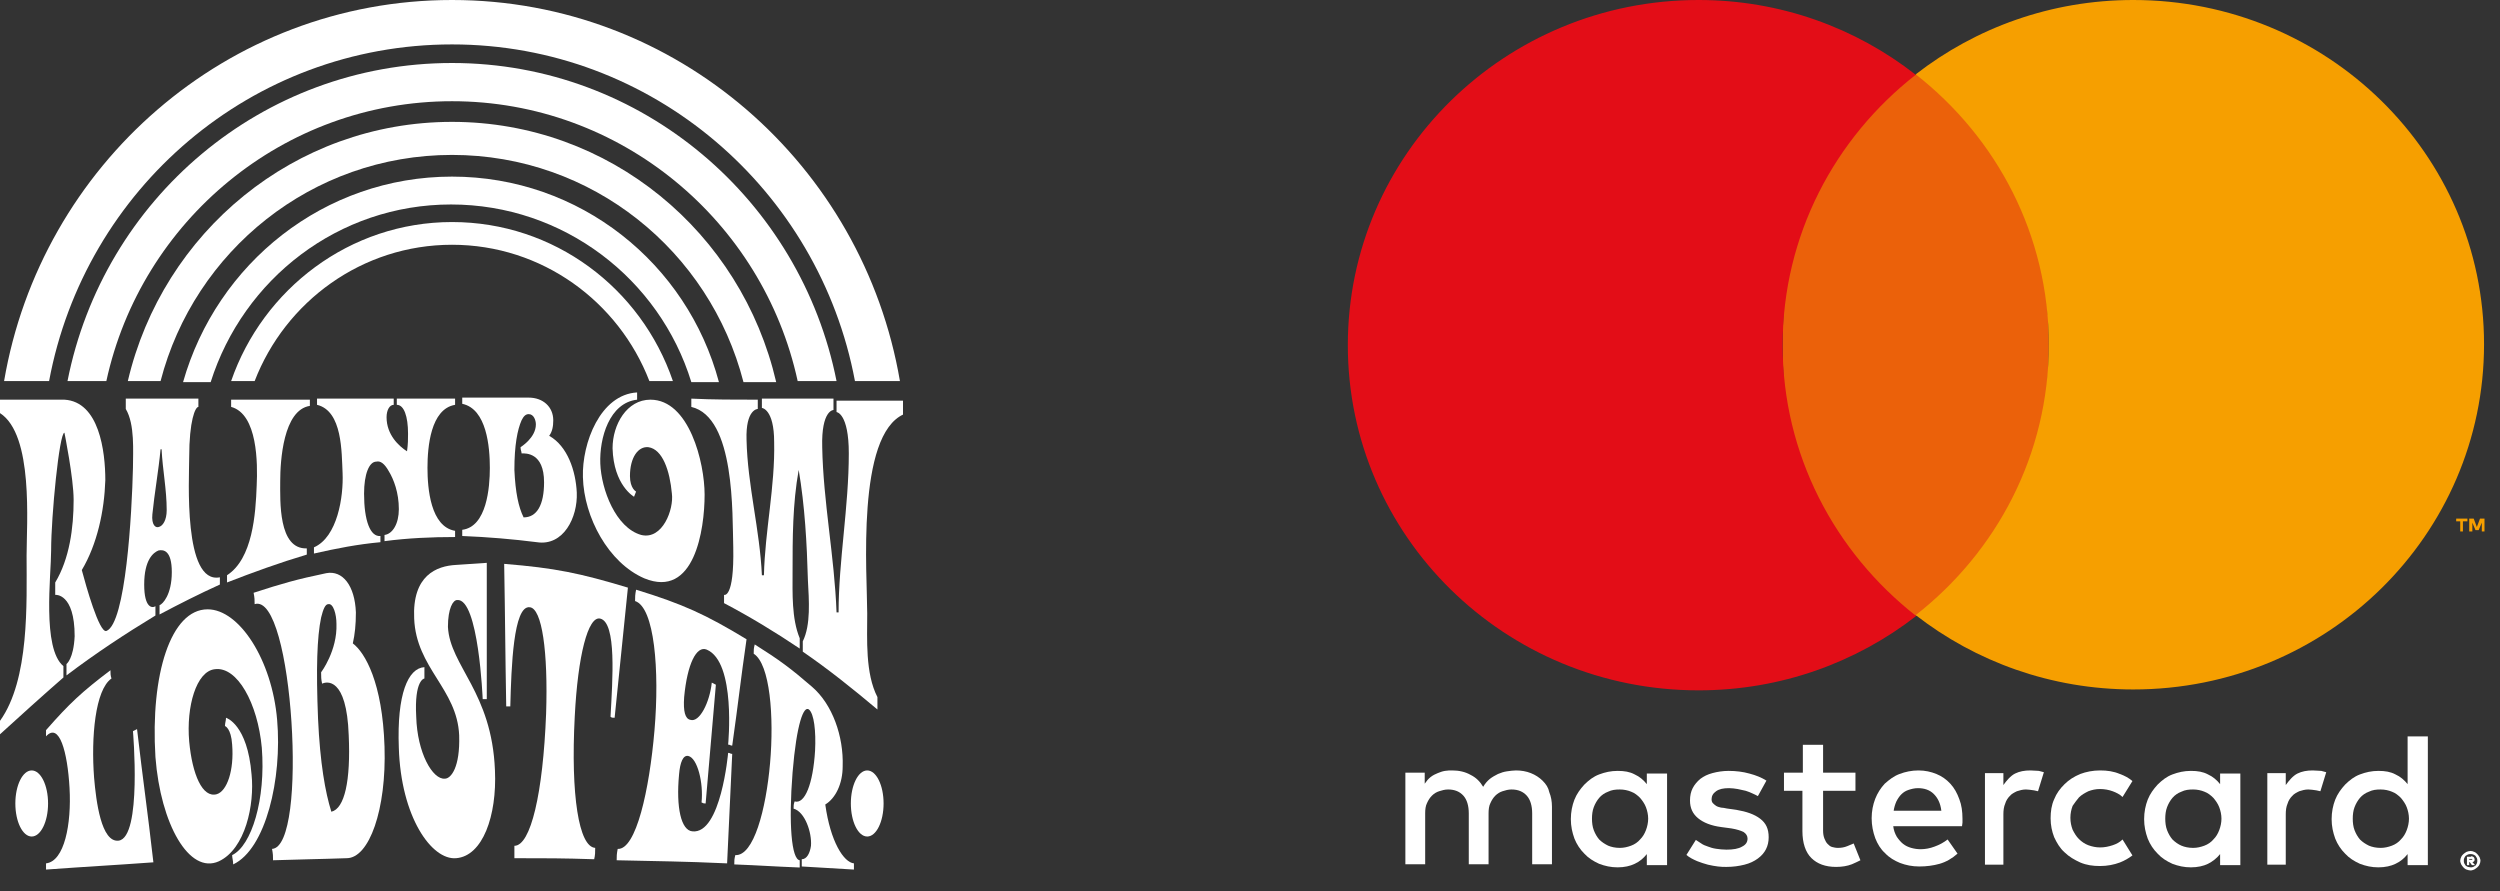 <svg width="115" height="41" viewBox="0 0 115 41" fill="none" xmlns="http://www.w3.org/2000/svg">
<rect x="0" y="0" width="115" height="41" fill="#333333" stroke="none"/>
<path d="M70.956 35.909C70.811 35.766 70.625 35.644 70.418 35.563C70.211 35.481 69.984 35.44 69.736 35.44C69.611 35.44 69.467 35.461 69.322 35.481C69.177 35.502 69.053 35.542 68.908 35.603C68.784 35.664 68.639 35.746 68.536 35.827C68.412 35.929 68.308 36.051 68.226 36.194C68.081 35.949 67.895 35.766 67.647 35.644C67.398 35.502 67.109 35.44 66.799 35.44C66.695 35.44 66.592 35.44 66.468 35.461C66.344 35.481 66.24 35.522 66.137 35.563C66.033 35.603 65.909 35.664 65.806 35.746C65.702 35.827 65.62 35.929 65.537 36.051V35.542H64.647V39.756H65.558V37.415C65.558 37.232 65.578 37.069 65.64 36.947C65.702 36.804 65.785 36.682 65.868 36.601C65.971 36.499 66.075 36.438 66.199 36.397C66.323 36.356 66.468 36.316 66.612 36.316C66.923 36.316 67.15 36.417 67.316 36.601C67.481 36.784 67.564 37.069 67.564 37.415V39.756H68.474V37.415C68.474 37.232 68.495 37.069 68.557 36.947C68.619 36.804 68.701 36.682 68.784 36.601C68.888 36.499 68.991 36.438 69.115 36.397C69.239 36.356 69.384 36.316 69.529 36.316C69.839 36.316 70.066 36.417 70.232 36.601C70.397 36.784 70.48 37.069 70.48 37.415V39.756H71.39V37.11C71.39 36.865 71.349 36.641 71.266 36.438C71.225 36.234 71.121 36.072 70.956 35.909Z" fill="white"/>
<path d="M75.754 36.071C75.609 35.888 75.423 35.725 75.196 35.623C74.968 35.501 74.72 35.461 74.41 35.461C74.1 35.461 73.831 35.522 73.562 35.623C73.293 35.725 73.086 35.888 72.879 36.092C72.693 36.295 72.528 36.519 72.424 36.784C72.321 37.048 72.259 37.354 72.259 37.679C72.259 38.005 72.321 38.29 72.424 38.575C72.528 38.84 72.693 39.084 72.879 39.267C73.065 39.471 73.293 39.613 73.562 39.736C73.831 39.837 74.1 39.898 74.41 39.898C74.72 39.898 74.989 39.837 75.196 39.736C75.423 39.634 75.609 39.471 75.754 39.288V39.797H76.685V35.583H75.754V36.071ZM75.713 38.188C75.651 38.351 75.568 38.494 75.444 38.616C75.341 38.738 75.196 38.84 75.03 38.901C74.865 38.962 74.699 39.003 74.513 39.003C74.306 39.003 74.12 38.962 73.975 38.901C73.81 38.819 73.686 38.738 73.562 38.616C73.458 38.494 73.376 38.351 73.314 38.188C73.252 38.026 73.231 37.842 73.231 37.659C73.231 37.476 73.252 37.293 73.314 37.13C73.376 36.967 73.458 36.825 73.562 36.702C73.665 36.58 73.81 36.478 73.975 36.417C74.141 36.336 74.306 36.316 74.513 36.316C74.699 36.316 74.885 36.356 75.03 36.417C75.196 36.478 75.32 36.58 75.444 36.702C75.547 36.825 75.651 36.967 75.713 37.13C75.775 37.293 75.816 37.476 75.816 37.659C75.816 37.842 75.775 38.026 75.713 38.188Z" fill="white"/>
<path d="M80.966 37.659C80.698 37.456 80.346 37.334 79.87 37.252L79.436 37.191C79.332 37.171 79.25 37.15 79.167 37.15C79.084 37.13 79.002 37.109 78.94 37.069C78.877 37.028 78.836 36.987 78.795 36.947C78.753 36.906 78.733 36.845 78.733 36.764C78.733 36.621 78.795 36.499 78.94 36.397C79.084 36.295 79.27 36.255 79.539 36.255C79.663 36.255 79.808 36.275 79.932 36.295C80.056 36.316 80.18 36.356 80.305 36.377C80.429 36.417 80.532 36.458 80.615 36.499C80.718 36.54 80.78 36.58 80.863 36.621L81.256 35.908C81.028 35.766 80.78 35.664 80.47 35.583C80.18 35.501 79.85 35.461 79.519 35.461C79.25 35.461 79.002 35.501 78.774 35.562C78.547 35.623 78.381 35.705 78.216 35.827C78.071 35.949 77.947 36.092 77.864 36.255C77.781 36.417 77.74 36.601 77.74 36.825C77.74 37.171 77.864 37.435 78.112 37.639C78.36 37.842 78.712 37.985 79.188 38.046L79.643 38.107C79.891 38.148 80.077 38.209 80.201 38.27C80.325 38.351 80.387 38.453 80.387 38.575C80.387 38.738 80.305 38.86 80.139 38.942C79.974 39.043 79.725 39.084 79.415 39.084C79.25 39.084 79.084 39.064 78.94 39.043C78.795 39.023 78.671 38.982 78.567 38.942C78.443 38.901 78.34 38.86 78.257 38.799C78.174 38.738 78.091 38.697 78.009 38.636L77.575 39.328C77.719 39.45 77.885 39.532 78.071 39.613C78.236 39.674 78.402 39.736 78.567 39.776C78.733 39.817 78.877 39.837 79.022 39.858C79.167 39.878 79.291 39.878 79.415 39.878C79.725 39.878 79.994 39.837 80.243 39.776C80.491 39.715 80.698 39.613 80.863 39.491C81.028 39.369 81.153 39.227 81.235 39.064C81.318 38.901 81.359 38.718 81.359 38.514C81.359 38.127 81.235 37.863 80.966 37.659Z" fill="white"/>
<path d="M89.716 36.051C89.529 35.848 89.323 35.705 89.074 35.603C88.826 35.502 88.557 35.44 88.247 35.44C87.937 35.44 87.647 35.502 87.378 35.603C87.109 35.705 86.903 35.868 86.696 36.051C86.51 36.255 86.365 36.479 86.261 36.743C86.158 37.008 86.096 37.313 86.096 37.639C86.096 37.965 86.158 38.27 86.261 38.555C86.365 38.82 86.51 39.064 86.716 39.247C86.903 39.451 87.151 39.593 87.399 39.695C87.668 39.797 87.957 39.858 88.288 39.858C88.619 39.858 88.93 39.817 89.219 39.736C89.509 39.654 89.798 39.491 90.046 39.267L89.591 38.616C89.405 38.758 89.219 38.86 88.992 38.942C88.785 39.023 88.557 39.064 88.35 39.064C88.206 39.064 88.061 39.044 87.916 39.003C87.771 38.962 87.647 38.901 87.544 38.82C87.44 38.738 87.337 38.616 87.254 38.494C87.171 38.351 87.109 38.188 87.089 38.005H90.253C90.253 37.944 90.274 37.904 90.274 37.843C90.274 37.781 90.274 37.72 90.274 37.659C90.274 37.334 90.233 37.028 90.129 36.764C90.026 36.479 89.902 36.255 89.716 36.051ZM87.109 37.293C87.13 37.15 87.171 37.008 87.234 36.865C87.296 36.743 87.378 36.621 87.461 36.54C87.564 36.438 87.668 36.377 87.792 36.336C87.916 36.295 88.061 36.255 88.226 36.255C88.516 36.255 88.764 36.336 88.95 36.519C89.136 36.703 89.26 36.947 89.302 37.293H87.109Z" fill="white"/>
<path d="M102.125 36.071C101.981 35.888 101.794 35.725 101.567 35.623C101.339 35.501 101.091 35.461 100.781 35.461C100.471 35.461 100.202 35.522 99.933 35.623C99.664 35.725 99.457 35.888 99.25 36.092C99.064 36.295 98.899 36.519 98.795 36.784C98.692 37.048 98.63 37.354 98.63 37.679C98.63 38.005 98.692 38.29 98.795 38.575C98.899 38.84 99.064 39.084 99.25 39.267C99.436 39.471 99.664 39.613 99.933 39.736C100.202 39.837 100.471 39.898 100.781 39.898C101.091 39.898 101.36 39.837 101.567 39.736C101.774 39.634 101.981 39.471 102.125 39.288V39.797H103.056V35.583H102.125V36.071ZM102.084 38.188C102.022 38.351 101.939 38.494 101.815 38.616C101.712 38.738 101.567 38.84 101.401 38.901C101.236 38.962 101.07 39.003 100.884 39.003C100.678 39.003 100.491 38.962 100.347 38.901C100.202 38.84 100.057 38.738 99.933 38.616C99.829 38.494 99.747 38.351 99.685 38.188C99.623 38.026 99.602 37.842 99.602 37.659C99.602 37.476 99.623 37.293 99.685 37.13C99.747 36.967 99.829 36.825 99.933 36.702C100.036 36.58 100.181 36.478 100.347 36.417C100.512 36.336 100.678 36.316 100.884 36.316C101.07 36.316 101.257 36.356 101.401 36.417C101.567 36.478 101.691 36.58 101.815 36.702C101.919 36.825 102.022 36.967 102.084 37.13C102.146 37.293 102.187 37.476 102.187 37.659C102.187 37.842 102.146 38.026 102.084 38.188Z" fill="white"/>
<path d="M84.979 38.921C84.834 38.982 84.689 39.003 84.545 39.003C84.441 39.003 84.359 38.982 84.276 38.962C84.193 38.942 84.131 38.881 84.069 38.82C84.007 38.758 83.966 38.677 83.924 38.575C83.883 38.474 83.862 38.351 83.862 38.209V36.377H85.351V35.542H83.862V34.26H82.931V35.542H82.063V36.377H82.911V38.229C82.911 38.779 83.055 39.206 83.324 39.471C83.593 39.736 83.966 39.878 84.462 39.878C84.731 39.878 84.979 39.837 85.186 39.756C85.331 39.695 85.455 39.634 85.579 39.573L85.269 38.799C85.165 38.84 85.082 38.881 84.979 38.921Z" fill="white"/>
<path d="M93.397 35.44C93.128 35.44 92.901 35.481 92.694 35.583C92.487 35.685 92.301 35.909 92.156 36.112V35.563H91.308V39.776H92.156V37.456C92.156 37.273 92.177 37.11 92.239 36.967C92.28 36.825 92.363 36.703 92.446 36.621C92.528 36.519 92.653 36.458 92.777 36.397C92.901 36.356 93.046 36.316 93.19 36.316C93.294 36.316 93.418 36.336 93.563 36.356C93.625 36.377 93.687 36.377 93.749 36.397L94.018 35.522C93.935 35.502 93.873 35.481 93.79 35.461C93.687 35.461 93.542 35.44 93.397 35.44Z" fill="white"/>
<path d="M106.386 35.44C106.117 35.44 105.89 35.481 105.683 35.583C105.476 35.685 105.29 35.909 105.145 36.112V35.563H104.297V39.776H105.145V37.456C105.145 37.273 105.166 37.11 105.228 36.967C105.269 36.825 105.352 36.703 105.435 36.621C105.517 36.519 105.642 36.458 105.766 36.397C105.89 36.356 106.035 36.316 106.179 36.316C106.283 36.316 106.407 36.336 106.552 36.356C106.614 36.377 106.676 36.377 106.738 36.397L107.007 35.522C106.924 35.502 106.862 35.481 106.779 35.461C106.655 35.461 106.531 35.44 106.386 35.44Z" fill="white"/>
<path d="M110.75 33.852V36.071C110.605 35.888 110.419 35.725 110.192 35.623C109.964 35.501 109.716 35.461 109.406 35.461C109.095 35.461 108.827 35.522 108.558 35.623C108.289 35.725 108.082 35.888 107.875 36.092C107.689 36.295 107.524 36.519 107.42 36.784C107.317 37.048 107.255 37.354 107.255 37.679C107.255 38.005 107.317 38.29 107.42 38.575C107.524 38.84 107.689 39.084 107.875 39.267C108.061 39.471 108.289 39.613 108.558 39.736C108.827 39.837 109.095 39.898 109.406 39.898C109.716 39.898 109.985 39.837 110.192 39.736C110.419 39.634 110.605 39.471 110.75 39.288V39.797H111.681V33.873H110.75V33.852ZM110.709 38.188C110.647 38.351 110.564 38.494 110.44 38.616C110.336 38.738 110.192 38.84 110.026 38.901C109.861 38.962 109.695 39.003 109.509 39.003C109.302 39.003 109.116 38.962 108.971 38.901C108.806 38.819 108.682 38.738 108.558 38.616C108.454 38.494 108.372 38.351 108.309 38.188C108.247 38.026 108.227 37.842 108.227 37.659C108.227 37.476 108.247 37.293 108.309 37.13C108.372 36.967 108.454 36.825 108.558 36.702C108.661 36.58 108.806 36.478 108.971 36.417C109.137 36.336 109.302 36.316 109.509 36.316C109.695 36.316 109.881 36.356 110.026 36.417C110.192 36.478 110.316 36.58 110.44 36.702C110.543 36.825 110.647 36.967 110.709 37.13C110.771 37.293 110.812 37.476 110.812 37.659C110.812 37.842 110.771 38.026 110.709 38.188Z" fill="white"/>
<path d="M95.631 36.682C95.755 36.56 95.9 36.479 96.065 36.397C96.231 36.336 96.396 36.295 96.603 36.295C96.81 36.295 97.017 36.336 97.182 36.397C97.348 36.458 97.513 36.54 97.637 36.662L98.092 35.929C97.927 35.786 97.741 35.685 97.513 35.603C97.224 35.481 96.934 35.44 96.603 35.44C96.272 35.44 95.962 35.502 95.693 35.603C95.403 35.725 95.176 35.868 94.969 36.072C94.762 36.275 94.597 36.499 94.493 36.764C94.369 37.028 94.328 37.334 94.328 37.639C94.328 37.965 94.39 38.25 94.493 38.514C94.617 38.779 94.762 39.023 94.969 39.206C95.176 39.41 95.424 39.552 95.693 39.675C95.983 39.797 96.272 39.837 96.603 39.837C96.934 39.837 97.244 39.776 97.513 39.675C97.72 39.593 97.906 39.491 98.092 39.349L97.637 38.616C97.513 38.738 97.368 38.82 97.182 38.881C96.996 38.942 96.81 38.982 96.603 38.982C96.417 38.982 96.231 38.942 96.065 38.881C95.9 38.82 95.755 38.718 95.631 38.596C95.507 38.474 95.424 38.331 95.341 38.168C95.279 38.005 95.238 37.822 95.238 37.618C95.238 37.415 95.279 37.232 95.341 37.069C95.424 36.947 95.528 36.804 95.631 36.682Z" fill="white"/>
<path d="M113.646 39.145C113.708 39.145 113.77 39.165 113.811 39.186C113.873 39.206 113.915 39.247 113.956 39.288C113.997 39.328 114.018 39.369 114.06 39.43C114.08 39.491 114.101 39.532 114.101 39.593C114.101 39.654 114.08 39.715 114.06 39.756C114.039 39.817 113.997 39.858 113.956 39.898C113.915 39.939 113.873 39.959 113.811 40C113.749 40.02 113.708 40.041 113.646 40.041C113.584 40.041 113.522 40.02 113.46 40C113.398 39.98 113.356 39.939 113.315 39.898C113.274 39.858 113.253 39.817 113.212 39.756C113.191 39.695 113.17 39.654 113.17 39.593C113.17 39.532 113.191 39.471 113.212 39.43C113.232 39.369 113.274 39.328 113.315 39.288C113.356 39.247 113.398 39.226 113.46 39.186C113.522 39.165 113.584 39.145 113.646 39.145ZM113.646 39.898C113.687 39.898 113.729 39.898 113.77 39.878C113.811 39.858 113.832 39.837 113.873 39.817C113.894 39.796 113.915 39.756 113.935 39.715C113.956 39.674 113.956 39.634 113.956 39.593C113.956 39.552 113.956 39.511 113.935 39.471C113.915 39.43 113.894 39.41 113.873 39.369C113.853 39.349 113.811 39.328 113.77 39.308C113.729 39.288 113.687 39.288 113.646 39.288C113.605 39.288 113.563 39.288 113.522 39.308C113.48 39.328 113.46 39.349 113.418 39.369C113.398 39.389 113.377 39.43 113.356 39.471C113.336 39.511 113.336 39.552 113.336 39.593C113.336 39.634 113.336 39.674 113.356 39.715C113.377 39.756 113.398 39.776 113.418 39.817C113.439 39.837 113.48 39.858 113.522 39.878C113.563 39.878 113.605 39.898 113.646 39.898ZM113.667 39.389C113.729 39.389 113.77 39.41 113.791 39.43C113.811 39.45 113.832 39.491 113.832 39.532C113.832 39.572 113.832 39.593 113.811 39.613C113.791 39.634 113.77 39.654 113.729 39.654L113.853 39.796H113.708L113.605 39.654H113.584V39.796H113.48V39.41H113.667V39.389ZM113.584 39.491V39.552H113.667C113.687 39.552 113.687 39.552 113.708 39.552L113.729 39.532C113.729 39.511 113.729 39.511 113.708 39.511C113.708 39.511 113.687 39.511 113.667 39.511H113.584V39.491Z" fill="white"/>
<path d="M88.123 28.316C91.504 28.316 94.245 22.747 94.245 15.878C94.245 9.009 91.504 3.44 88.123 3.44C84.742 3.44 82.001 9.009 82.001 15.878C82.001 22.747 84.742 28.316 88.123 28.316Z" fill="#EB610A"/>
<path d="M82.001 15.878C82.001 10.829 84.4 6.351 88.123 3.44C85.372 1.282 81.897 0 78.133 0C69.218 0 62 7.104 62 15.878C62 24.651 69.218 31.756 78.133 31.756C81.918 31.756 85.393 30.473 88.144 28.336C84.4 25.405 82.001 20.906 82.001 15.878Z" fill="#E30D17"/>
<path d="M113.17 24.448V23.98H112.984V23.857H113.501V23.98H113.294V24.448H113.17ZM114.163 24.448V24.041L114.018 24.387H113.873L113.728 24.041V24.448H113.584V23.857H113.791L113.935 24.244L114.08 23.857H114.287V24.448H114.163Z" fill="#F69F00"/>
<path d="M98.133 0C94.348 0 90.874 1.282 88.123 3.42C91.846 6.331 94.245 10.809 94.245 15.857C94.245 20.906 91.846 25.384 88.123 28.295C90.874 30.433 94.348 31.715 98.133 31.715C107.048 31.715 114.266 24.611 114.266 15.837C114.266 7.064 107.027 0 98.133 0Z" fill="#F69F00"/>
<g clip-path="url(#clip0_2189_12657)">
<path d="M39.892 38.48C40.308 38.48 40.645 37.799 40.645 36.96C40.645 36.12 40.308 35.44 39.892 35.44C39.476 35.44 39.139 36.12 39.139 36.96C39.139 37.799 39.476 38.48 39.892 38.48Z" fill="white"/>
<path d="M1.458 38.48C1.874 38.48 2.211 37.799 2.211 36.96C2.211 36.12 1.874 35.44 1.458 35.44C1.043 35.44 0.706 36.12 0.706 36.96C0.706 37.799 1.043 38.48 1.458 38.48Z" fill="white"/>
<path d="M2.117 40C2.117 39.905 2.117 39.857 2.117 39.715C2.964 39.62 3.293 37.91 3.199 36.247C3.105 34.584 2.728 33.207 2.117 33.872C2.117 33.777 2.117 33.729 2.117 33.587C3.199 32.352 3.763 31.829 5.081 30.831C5.081 30.974 5.081 31.069 5.128 31.211C4.375 31.734 4.187 33.919 4.328 35.772C4.422 36.865 4.657 38.765 5.457 38.67C6.539 38.527 6.116 33.634 6.116 33.634C6.21 33.587 6.21 33.587 6.304 33.539C6.586 35.962 6.774 37.197 7.056 39.667C5.081 39.81 4.093 39.857 2.117 40Z" fill="white"/>
<path d="M8.703 34.109C8.844 35.63 9.314 36.722 9.973 36.532C10.443 36.39 10.773 35.44 10.679 34.252C10.632 33.492 10.349 33.397 10.349 33.397C10.349 33.254 10.396 33.159 10.396 33.017C10.396 33.017 11.384 33.302 11.572 35.63C11.714 37.007 11.29 39.05 10.067 39.62C8.703 40.238 7.386 37.91 7.15 34.822C6.915 31.021 7.856 28.029 9.55 28.029C11.008 28.029 12.513 30.356 12.748 33.112C12.984 35.819 12.231 39.05 10.726 39.763C10.726 39.572 10.679 39.477 10.679 39.335C11.572 38.907 12.231 36.77 12.043 34.394C11.855 32.352 10.914 30.641 9.879 30.784C9.032 30.879 8.562 32.494 8.703 34.109Z" fill="white"/>
<path d="M12.56 39.572C12.56 39.382 12.56 39.287 12.513 39.05C13.36 39.002 13.595 36.104 13.407 33.206C13.219 30.309 12.607 27.506 11.713 27.791C11.713 27.601 11.713 27.506 11.666 27.268C12.984 26.841 13.642 26.651 15.007 26.366C15.759 26.223 16.324 26.936 16.371 28.171C16.371 28.741 16.324 29.169 16.23 29.596C16.794 30.024 17.594 31.401 17.688 34.347C17.782 37.245 16.982 39.477 15.947 39.477C14.583 39.525 13.925 39.525 12.56 39.572ZM15.242 37.34C15.853 37.197 16.136 35.914 16.041 33.824C15.947 31.116 15.007 31.354 14.818 31.449C14.771 31.259 14.771 31.116 14.771 30.926C14.771 30.926 15.524 29.929 15.477 28.694C15.477 28.266 15.336 27.743 15.101 27.791C14.96 27.791 14.865 28.028 14.771 28.408C14.583 29.311 14.536 30.736 14.63 33.064C14.724 35.107 14.96 36.437 15.242 37.34Z" fill="white"/>
<path d="M23.192 25.938C25.544 26.128 26.673 26.366 28.884 27.031C28.649 29.406 28.508 30.641 28.273 33.017C28.178 33.017 28.131 33.017 28.084 32.969C28.178 31.259 28.367 28.646 27.614 28.456C27.049 28.314 26.579 30.166 26.438 32.969C26.25 36.58 26.626 38.955 27.379 39.002C27.379 39.192 27.379 39.335 27.332 39.525C25.873 39.477 25.121 39.477 23.662 39.477C23.662 39.24 23.662 39.145 23.662 38.907C24.415 38.907 24.98 36.485 25.121 32.827C25.215 29.976 24.933 27.981 24.368 27.933C23.615 27.838 23.521 30.689 23.474 32.494C23.38 32.494 23.333 32.494 23.286 32.494C23.239 29.881 23.239 28.551 23.192 25.938Z" fill="white"/>
<path d="M28.367 39.572C28.367 39.383 28.367 39.288 28.414 39.05C29.261 39.097 29.872 36.342 30.107 33.587C30.343 30.831 30.107 27.934 29.213 27.648C29.213 27.459 29.213 27.363 29.261 27.126C31.424 27.791 32.459 28.266 34.341 29.406C34.059 31.354 33.965 32.304 33.682 34.299C33.588 34.299 33.588 34.252 33.494 34.252C33.494 34.252 33.871 30.451 32.506 29.881C32.036 29.691 31.613 30.546 31.471 32.067C31.424 32.732 31.518 33.064 31.754 33.112C32.177 33.254 32.648 32.304 32.742 31.401C32.836 31.449 32.836 31.449 32.93 31.497C32.742 33.682 32.648 34.774 32.459 36.96C32.365 36.96 32.365 36.96 32.271 36.912C32.365 36.01 32.083 34.869 31.66 34.774C31.424 34.727 31.283 35.059 31.236 35.63C31.095 37.15 31.33 38.195 31.848 38.242C33.165 38.385 33.494 34.632 33.494 34.632C33.588 34.632 33.588 34.679 33.682 34.679C33.588 36.722 33.541 37.72 33.447 39.715C31.377 39.62 30.39 39.62 28.367 39.572Z" fill="white"/>
<path d="M39.281 39.715C39.281 39.81 39.281 39.858 39.281 40C38.34 39.953 37.822 39.905 36.881 39.858C36.881 39.715 36.881 39.668 36.881 39.525C37.117 39.525 37.258 39.24 37.305 38.907C37.352 38.29 37.023 37.34 36.505 37.197C36.505 37.055 36.505 37.007 36.552 36.865C37.023 37.007 37.399 36.057 37.493 34.537C37.54 33.634 37.446 32.827 37.211 32.637C36.975 32.447 36.646 33.254 36.458 35.535C36.27 37.91 36.411 39.525 36.787 39.572C36.787 39.715 36.787 39.763 36.787 39.905C35.564 39.858 35 39.81 33.777 39.763C33.777 39.572 33.777 39.525 33.824 39.335C34.67 39.383 35.235 37.245 35.423 35.107C35.611 32.969 35.423 30.546 34.67 30.071C34.67 29.881 34.67 29.834 34.718 29.644C35.846 30.356 36.364 30.736 37.352 31.591C38.293 32.399 38.81 33.872 38.763 35.249C38.763 36.057 38.434 36.722 37.963 37.007C38.199 38.717 38.81 39.668 39.281 39.715Z" fill="white"/>
<path d="M22.392 25.891V32.161H22.204C22.204 32.161 22.016 27.506 21.028 27.601C20.84 27.601 20.605 27.981 20.605 28.836C20.699 30.641 22.627 31.829 22.768 35.439C22.863 37.53 22.204 39.382 20.981 39.477C19.852 39.572 18.441 37.577 18.346 34.394C18.252 31.924 18.77 30.736 19.523 30.689V31.211C19.523 31.211 19.052 31.259 19.146 32.969C19.193 34.632 19.899 35.867 20.463 35.819C20.746 35.819 21.169 35.297 21.122 33.824C21.028 31.686 19.146 30.736 19.052 28.456C18.958 26.461 20.087 26.033 20.981 25.986L22.392 25.891Z" fill="white"/>
<path d="M10.114 26.556C10.114 26.698 10.114 26.746 10.114 26.889C9.173 27.316 8.232 27.791 7.339 28.266C7.339 28.124 7.339 28.029 7.339 27.839C7.48 27.791 7.903 27.363 7.903 26.318C7.903 25.321 7.527 25.273 7.292 25.321C7.056 25.416 6.633 25.748 6.633 26.889C6.633 27.981 7.009 27.981 7.15 27.886C7.15 28.076 7.15 28.124 7.15 28.314C5.739 29.169 4.375 30.071 3.058 31.069C3.058 30.879 3.058 30.736 3.058 30.546C3.058 30.546 3.387 30.309 3.434 29.264C3.434 27.268 2.54 27.363 2.54 27.363C2.54 27.126 2.54 27.031 2.54 26.794C3.199 25.701 3.387 24.276 3.387 22.993C3.387 21.995 2.964 19.905 2.964 19.905C2.728 19.905 2.352 23.753 2.352 25.321C2.352 26.461 1.929 29.834 2.917 30.641C2.917 30.879 2.917 30.974 2.917 31.164C1.882 32.067 0.941 32.922 0 33.777C0 33.539 0 33.397 0 33.159C1.364 31.259 1.223 27.744 1.223 25.558C1.223 24.086 1.552 20 0 19.003C0 18.765 0 18.622 0 18.385C0.988 18.385 1.976 18.385 2.964 18.385C4.563 18.48 4.845 20.76 4.845 22.09C4.798 23.516 4.469 25.036 3.763 26.223C3.952 26.936 4.563 29.121 4.892 29.026C5.786 28.694 6.068 23.611 6.116 21.52C6.116 20.76 6.21 19.525 5.786 18.812C5.786 18.622 5.786 18.527 5.786 18.337C6.915 18.337 7.997 18.337 9.126 18.337C9.126 18.48 9.126 18.575 9.126 18.718C8.985 18.718 8.703 19.335 8.703 21.045C8.703 21.995 8.421 26.889 10.114 26.556ZM7.668 23.468C7.668 22.518 7.48 21.615 7.433 20.665C7.386 20.665 7.386 20.665 7.386 20.665C7.292 21.663 7.103 22.708 7.009 23.658C6.962 24.133 7.15 24.323 7.339 24.228C7.48 24.181 7.668 23.943 7.668 23.468Z" fill="white"/>
<path d="M10.443 26.793C10.443 26.651 10.443 26.603 10.443 26.461C11.619 25.701 11.761 23.658 11.808 22.328C11.855 21.33 11.855 19.05 10.632 18.717C10.632 18.575 10.632 18.527 10.632 18.385C11.855 18.385 13.031 18.385 14.254 18.385C14.254 18.48 14.254 18.575 14.254 18.67C13.031 18.86 12.89 21.188 12.89 22.138C12.89 23.04 12.796 25.273 14.113 25.226C14.113 25.368 14.113 25.416 14.113 25.511C12.842 25.891 11.666 26.318 10.443 26.793Z" fill="white"/>
<path d="M14.442 25.463C14.442 25.368 14.442 25.273 14.442 25.178C15.524 24.703 15.806 22.851 15.759 21.758C15.712 20.808 15.759 18.907 14.583 18.622C14.583 18.527 14.583 18.432 14.583 18.337C15.759 18.337 16.935 18.337 18.111 18.337C18.111 18.432 18.111 18.48 18.111 18.622C17.923 18.622 17.782 18.86 17.782 19.192C17.782 20 18.347 20.523 18.723 20.76C18.77 20.428 18.77 20.19 18.77 19.953C18.77 19.145 18.582 18.622 18.253 18.622C18.253 18.527 18.253 18.48 18.253 18.337C19.146 18.337 20.04 18.337 20.934 18.337C20.934 18.432 20.934 18.48 20.934 18.622C19.805 18.812 19.664 20.57 19.664 21.52C19.664 22.47 19.805 24.228 20.934 24.418C20.934 24.513 20.934 24.561 20.934 24.703C19.852 24.703 18.77 24.751 17.688 24.893C17.688 24.798 17.688 24.751 17.688 24.608C18.064 24.561 18.347 24.086 18.347 23.421C18.347 22.66 18.111 22.043 17.876 21.663C17.688 21.33 17.5 21.188 17.312 21.235C16.982 21.235 16.747 21.805 16.747 22.708C16.747 23.943 17.029 24.703 17.5 24.656C17.5 24.751 17.5 24.798 17.5 24.941C16.465 25.036 15.477 25.226 14.442 25.463Z" fill="white"/>
<path d="M21.263 24.656C21.263 24.561 21.263 24.513 21.263 24.371C22.392 24.228 22.533 22.423 22.533 21.52C22.533 20.57 22.392 18.812 21.263 18.575C21.263 18.48 21.263 18.432 21.263 18.29C22.298 18.29 23.286 18.29 24.321 18.29C24.98 18.29 25.45 18.717 25.45 19.335C25.45 19.62 25.403 19.858 25.262 20.047C26.109 20.523 26.485 21.663 26.532 22.66C26.579 23.8 25.92 25.131 24.697 24.941C23.568 24.798 22.439 24.703 21.263 24.656ZM24.086 23.8C24.697 23.8 25.027 23.23 25.027 22.185C25.027 20.808 24.18 20.855 23.992 20.855C23.992 20.76 23.945 20.713 23.945 20.57C23.945 20.57 24.65 20.142 24.65 19.525C24.65 19.335 24.556 19.05 24.321 19.05C24.18 19.05 24.086 19.145 23.992 19.335C23.803 19.762 23.662 20.475 23.662 21.615C23.709 22.66 23.851 23.325 24.086 23.8Z" fill="white"/>
<path d="M30.907 22.708C30.813 21.663 30.483 20.665 29.825 20.57C29.354 20.523 28.978 21.045 28.978 21.9C28.978 22.47 29.26 22.613 29.26 22.613C29.213 22.708 29.213 22.755 29.166 22.85C29.166 22.85 28.225 22.328 28.178 20.618C28.178 19.525 28.837 18.385 29.919 18.385C31.706 18.385 32.412 21.283 32.412 22.755C32.412 24.37 31.942 27.553 29.637 26.603C27.99 25.891 26.861 23.8 26.814 21.948C26.767 20.38 27.614 18.147 29.307 18.052C29.307 18.195 29.307 18.242 29.307 18.385C28.037 18.527 27.567 20.142 27.614 21.33C27.661 22.518 28.32 24.276 29.495 24.608C30.483 24.846 31.001 23.42 30.907 22.708Z" fill="white"/>
<path d="M34.858 18.385C34.858 18.575 34.858 18.622 34.858 18.812C34.858 18.812 34.294 18.812 34.341 20.238C34.388 22.328 34.953 24.371 35.047 26.461C35.047 26.461 35.047 26.461 35.094 26.461C35.094 26.461 35.094 26.461 35.141 26.461C35.188 24.418 35.658 22.375 35.611 20.333C35.611 18.812 35.047 18.765 35.047 18.765C35.047 18.575 35.047 18.48 35.047 18.337C36.129 18.337 37.211 18.337 38.34 18.337C38.34 18.527 38.34 18.67 38.34 18.86C38.34 18.86 37.775 18.86 37.822 20.57C37.869 23.088 38.387 25.606 38.481 28.171C38.481 28.171 38.481 28.171 38.528 28.171C38.528 28.171 38.528 28.171 38.575 28.171C38.575 25.796 39.045 23.326 39.045 20.855C39.045 19.003 38.481 18.955 38.481 18.955C38.481 18.765 38.481 18.622 38.481 18.432C39.516 18.432 40.551 18.432 41.586 18.432C41.586 18.67 41.586 18.812 41.586 19.05C39.375 20 39.892 26.461 39.892 28.219C39.892 29.406 39.798 30.974 40.362 32.067C40.362 32.304 40.362 32.399 40.362 32.637C39.233 31.687 38.105 30.784 36.928 29.976C36.928 29.786 36.928 29.691 36.928 29.501C37.305 28.741 37.211 27.601 37.164 26.698C37.117 24.988 37.023 23.278 36.74 21.615C36.458 23.183 36.458 24.751 36.458 26.318C36.458 27.268 36.411 28.456 36.787 29.359C36.787 29.549 36.787 29.644 36.787 29.834C35.658 29.074 34.482 28.361 33.306 27.744C33.306 27.601 33.306 27.506 33.306 27.363C33.306 27.363 33.777 27.554 33.73 25.178C33.682 23.658 33.824 19.192 31.801 18.718C31.801 18.575 31.801 18.48 31.801 18.337C32.789 18.385 33.824 18.385 34.858 18.385Z" fill="white"/>
<path d="M20.793 2.043C30.013 2.043 37.681 8.741 39.328 17.53H41.397C39.704 7.601 31.142 0 20.793 0C10.444 0 1.882 7.601 0.188 17.53H2.258C3.905 8.694 11.572 2.043 20.793 2.043Z" fill="white"/>
<path d="M20.793 8.124C14.912 8.124 9.973 12.114 8.421 17.577H9.691C11.196 12.827 15.571 9.406 20.746 9.406C25.92 9.406 30.342 12.827 31.801 17.577H33.071C31.613 12.114 26.673 8.124 20.793 8.124Z" fill="white"/>
<path d="M20.793 5.606C13.548 5.606 7.48 10.689 5.88 17.53H7.386C8.938 11.544 14.348 7.126 20.793 7.126C27.238 7.126 32.648 11.544 34.2 17.577H35.705C34.106 10.689 28.037 5.606 20.793 5.606Z" fill="white"/>
<path d="M20.793 2.898C12.043 2.898 4.751 9.169 3.105 17.53H4.892C6.492 10.166 13.031 4.656 20.793 4.656C28.555 4.656 35.094 10.166 36.693 17.53H38.481C36.834 9.216 29.543 2.898 20.793 2.898Z" fill="white"/>
<path d="M11.714 17.53C13.125 13.872 16.653 11.259 20.793 11.259C24.933 11.259 28.461 13.872 29.872 17.53H30.954C29.496 13.254 25.497 10.214 20.793 10.214C16.088 10.214 12.09 13.302 10.632 17.53H11.714Z" fill="white"/>
</g>
<defs>
<clipPath id="clip0_2189_12657">
<rect width="41.538" height="40" fill="white"/>
</clipPath>
</defs>
</svg>
